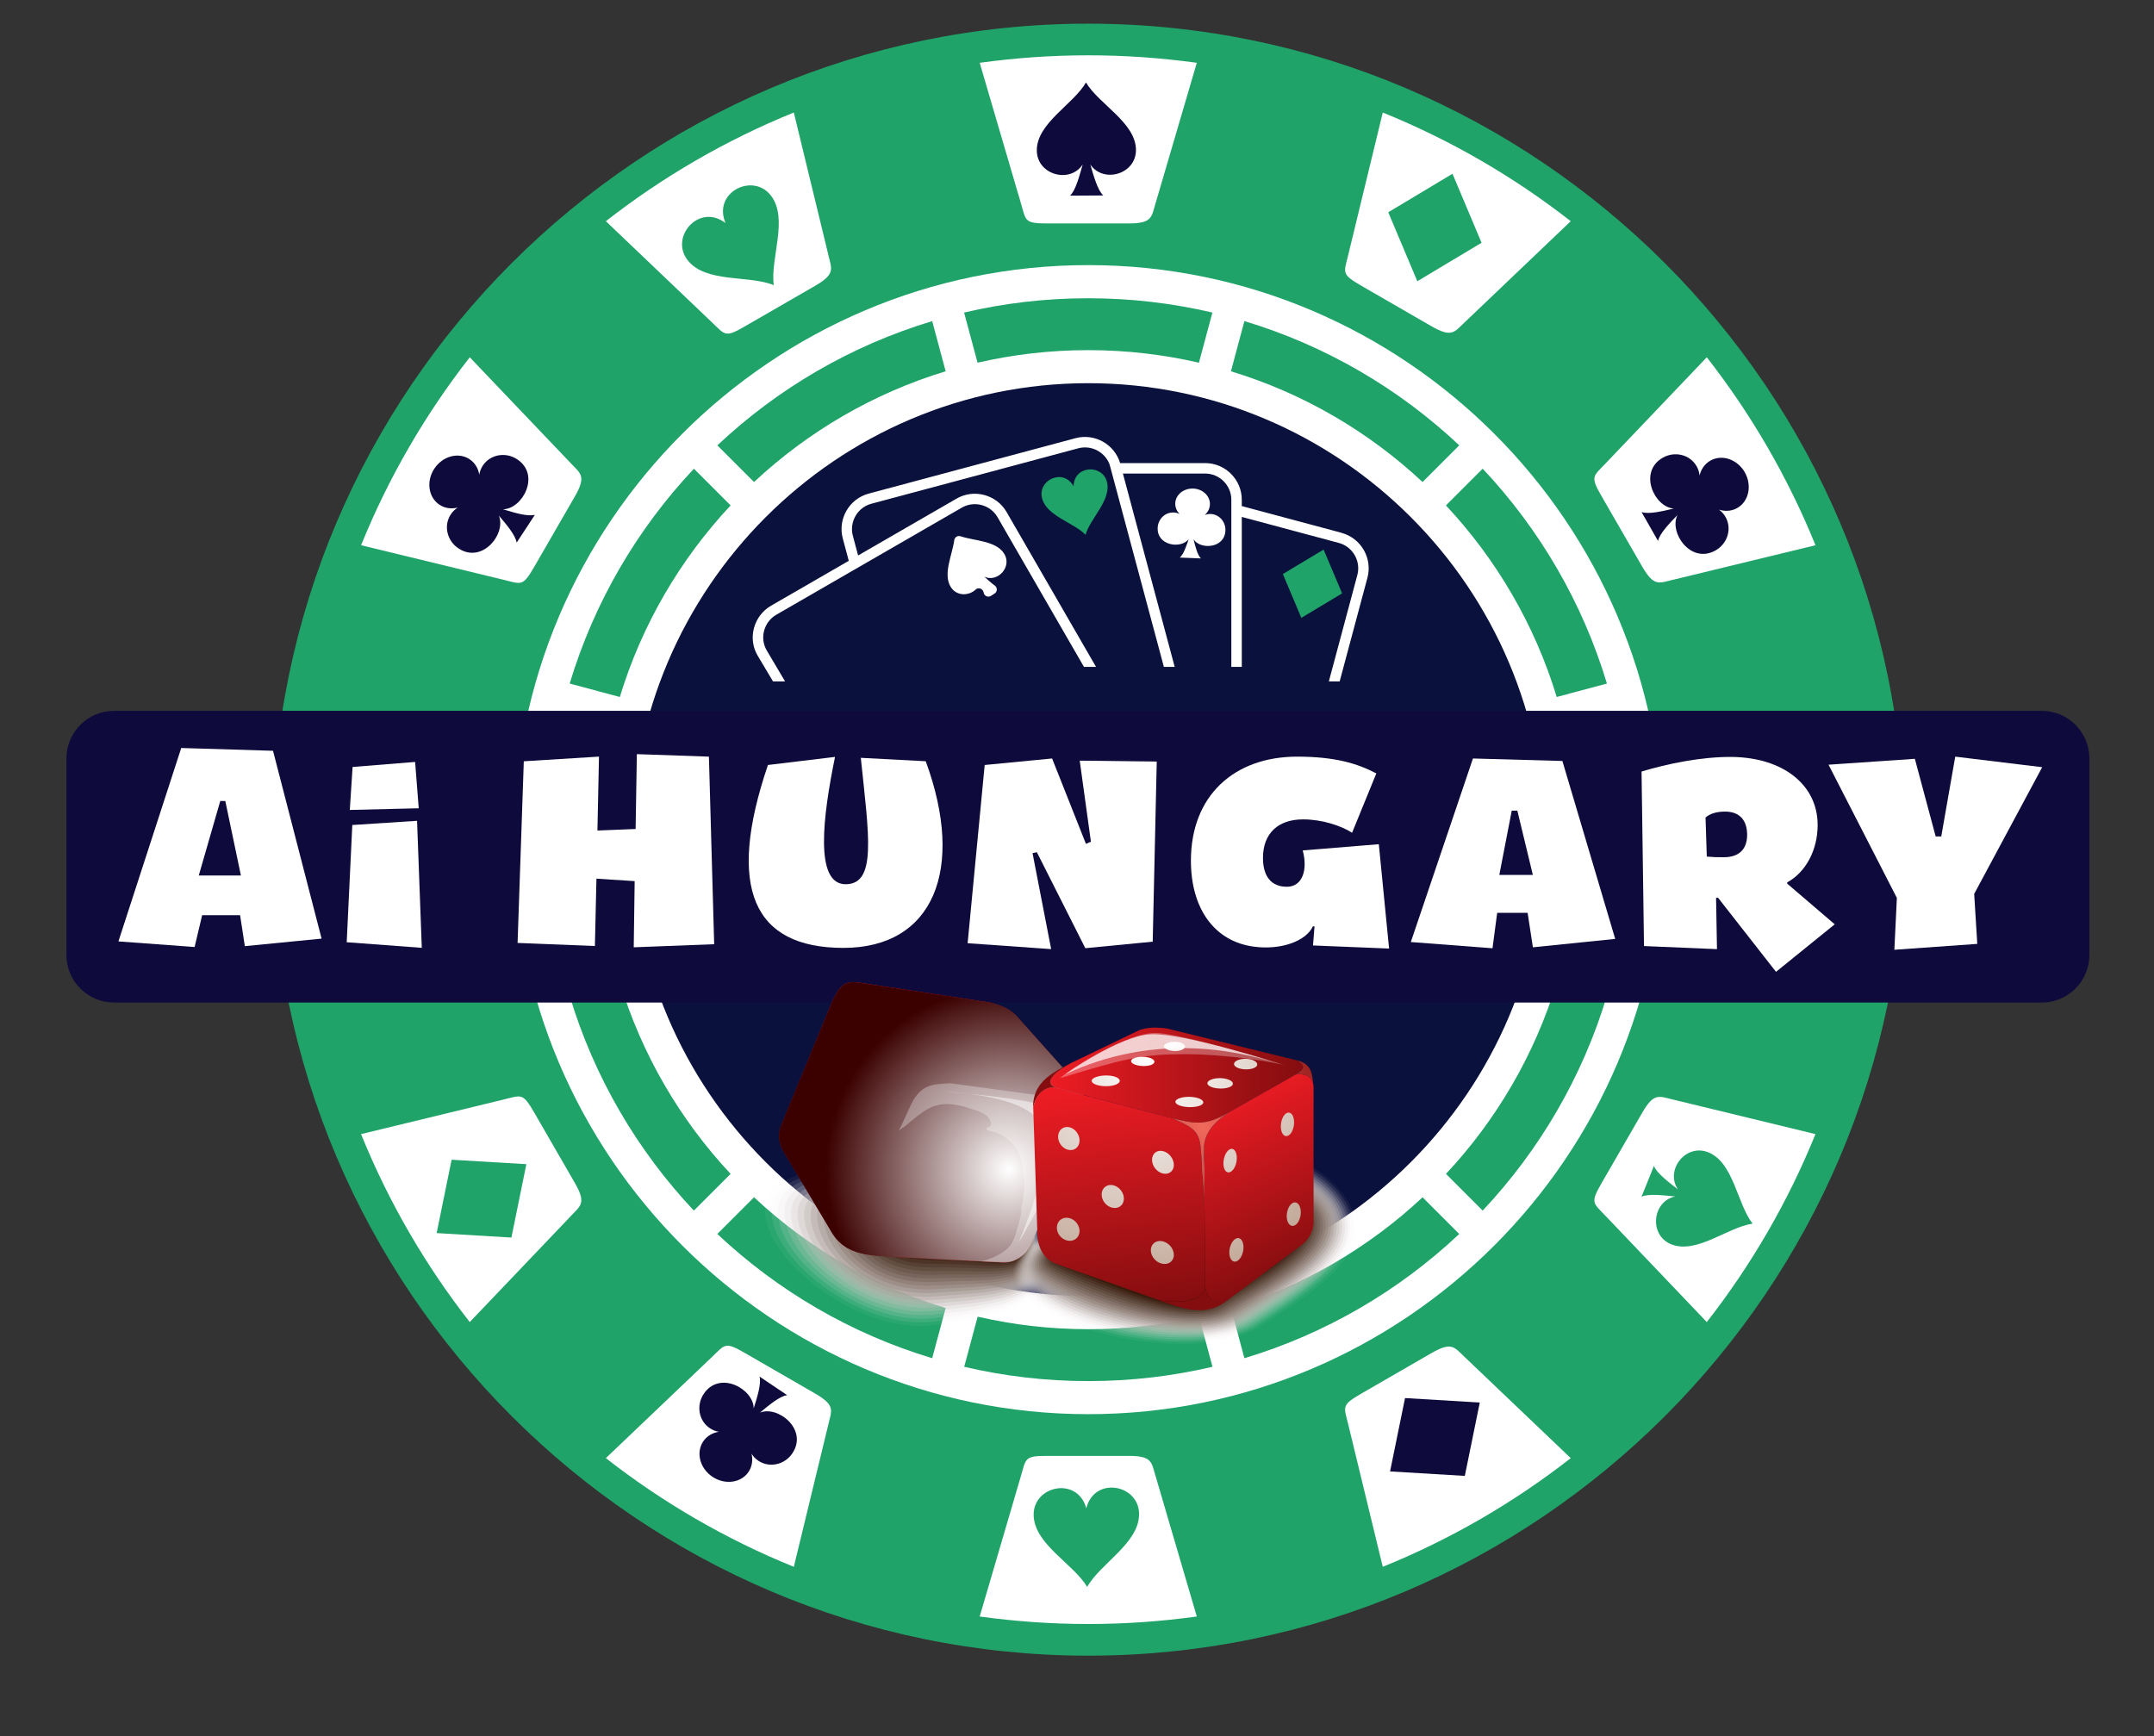 <svg width="655" height="528" viewBox="0 0 655 528" fill="none" xmlns="http://www.w3.org/2000/svg">
<rect x="0" y="0" width="655" height="528" fill="#333333" stroke="none"/>
<path fill-rule="evenodd" clip-rule="evenodd" d="M330.93 503.5C467.61 503.5 579.08 392.03 579.08 255.35C579.08 118.67 467.61 7.2 330.93 7.2C194.25 7.2 82.78 118.67 82.78 255.35C82.78 392.03 194.25 503.5 330.93 503.5Z" fill="#1FA369"/>
<path fill-rule="evenodd" clip-rule="evenodd" d="M351.42 448.96L358.1 471.72L363.93 491.59C353.14 493.08 342.12 493.87 330.92 493.87C319.72 493.87 308.7 493.08 297.91 491.59L303.74 471.72L310.42 448.96C312.06 443.39 311.45 442.74 318.73 442.74H343.1C350.37 442.74 350.12 444.57 351.41 448.96H351.42Z" fill="white"/>
<path fill-rule="evenodd" clip-rule="evenodd" d="M351.42 61.73L358.1 38.97L363.93 19.1C353.14 17.61 342.12 16.82 330.92 16.82C319.72 16.82 308.7 17.61 297.91 19.1L303.74 38.97L310.42 61.73C312.06 67.3 311.45 67.95 318.73 67.95H343.1C350.37 67.95 350.12 66.12 351.41 61.73H351.42Z" fill="white"/>
<path fill-rule="evenodd" clip-rule="evenodd" d="M445.49 412.78L462.66 429.15L477.64 443.43C460.34 456.94 441.13 468.11 420.48 476.48L415.59 456.32L410 433.27C408.63 427.62 407.79 427.37 414.08 423.73L435.18 411.55C441.48 407.91 442.17 409.62 445.48 412.78H445.49Z" fill="white"/>
<path fill-rule="evenodd" clip-rule="evenodd" d="M251.87 77.43L246.28 54.38L241.39 34.22C220.74 42.59 201.53 53.76 184.23 67.27L199.21 81.55L216.38 97.92C220.59 101.93 220.39 102.79 226.68 99.15L247.78 86.97C254.08 83.34 252.94 81.88 251.86 77.43H251.87Z" fill="white"/>
<path fill-rule="evenodd" clip-rule="evenodd" d="M251.87 433.27L246.28 456.32L241.39 476.48C220.74 468.11 201.53 456.94 184.23 443.43L199.21 429.15L216.38 412.78C220.58 408.77 220.38 407.91 226.68 411.55L247.78 423.73C254.08 427.36 252.94 428.82 251.86 433.27H251.87Z" fill="white"/>
<path fill-rule="evenodd" clip-rule="evenodd" d="M445.49 97.92L462.66 81.55L477.64 67.27C460.34 53.76 441.13 42.59 420.48 34.22L415.59 54.38L410 77.43C408.63 83.08 407.79 83.33 414.08 86.97L435.18 99.15C441.48 102.79 442.17 101.08 445.48 97.92H445.49Z" fill="white"/>
<path fill-rule="evenodd" clip-rule="evenodd" d="M173.5 369.9L157.13 387.07L142.84 402.05C129.33 384.75 118.16 365.54 109.79 344.89L129.95 340L153 334.41C158.65 333.04 158.9 332.2 162.54 338.49L174.72 359.59C178.36 365.89 176.65 366.58 173.49 369.89L173.5 369.9Z" fill="white"/>
<path fill-rule="evenodd" clip-rule="evenodd" d="M508.85 176.29L531.9 170.7L552.06 165.81C543.69 145.16 532.52 125.95 519.01 108.65L504.73 123.63L488.36 140.8C484.35 145 483.49 144.81 487.13 151.1L499.31 172.2C502.95 178.5 504.4 177.36 508.85 176.28V176.29Z" fill="white"/>
<path fill-rule="evenodd" clip-rule="evenodd" d="M508.85 334.41L531.9 340L552.06 344.89C543.69 365.54 532.52 384.75 519.01 402.05L504.73 387.07L488.36 369.9C484.35 365.69 483.49 365.89 487.13 359.6L499.31 338.5C502.95 332.2 504.4 333.34 508.85 334.42V334.41Z" fill="white"/>
<path fill-rule="evenodd" clip-rule="evenodd" d="M173.5 140.8L157.13 123.63L142.85 108.65C129.34 125.95 118.17 145.16 109.8 165.81L129.96 170.7L153.01 176.29C158.66 177.66 158.91 178.5 162.55 172.21L174.73 151.11C178.37 144.81 176.66 144.12 173.5 140.81V140.8Z" fill="white"/>
<path fill-rule="evenodd" clip-rule="evenodd" d="M330.93 430.06C427.16 430.06 505.65 351.57 505.65 255.34C505.65 159.11 427.16 80.62 330.93 80.62C234.7 80.62 156.21 159.11 156.21 255.34C156.21 351.57 234.7 430.06 330.93 430.06Z" fill="white"/>
<path fill-rule="evenodd" clip-rule="evenodd" d="M330.93 90.7C343.92 90.7 356.55 92.21 368.67 95.05L364.58 110.3C353.76 107.8 342.5 106.48 330.92 106.48C319.34 106.48 308.08 107.8 297.26 110.3L293.17 95.05C305.29 92.2 317.93 90.7 330.91 90.7H330.93ZM378.4 97.65C403.13 105.08 425.41 118.18 443.74 135.43L432.58 146.59C416.19 131.27 396.33 119.6 374.31 112.91L378.4 97.66V97.65ZM450.85 142.54L439.69 153.7C455.02 170.09 466.68 189.94 473.38 211.96L488.64 207.87C481.2 183.14 468.11 160.86 450.86 142.53L450.85 142.54ZM491.24 217.6C494.08 229.72 495.59 242.36 495.59 255.34C495.59 268.32 494.09 280.96 491.24 293.08L475.98 288.99C478.48 278.18 479.8 266.91 479.8 255.33C479.8 243.75 478.48 232.49 475.98 221.68L491.24 217.59V217.6ZM488.64 302.81C481.2 327.54 468.11 349.82 450.86 368.15L439.7 356.99C455.03 340.6 466.69 320.75 473.39 298.73L488.65 302.82L488.64 302.81ZM443.74 375.27L432.58 364.11C416.19 379.43 396.33 391.1 374.31 397.79L378.4 413.04C403.13 405.61 425.41 392.51 443.74 375.26V375.27ZM368.68 415.65C356.56 418.49 343.93 420 330.94 420C317.95 420 305.32 418.49 293.2 415.65L297.29 400.4C308.1 402.9 319.37 404.22 330.95 404.22C342.53 404.22 353.79 402.9 364.61 400.4L368.7 415.65H368.68ZM283.47 413.04C258.74 405.61 236.46 392.51 218.13 375.26L229.29 364.1C245.68 379.42 265.54 391.09 287.56 397.78L283.47 413.03V413.04ZM211.01 368.15L222.17 356.99C206.84 340.6 195.18 320.75 188.48 298.73L173.22 302.82C180.66 327.55 193.75 349.83 211 368.16L211.01 368.15ZM170.63 293.09C167.79 280.97 166.28 268.33 166.28 255.35C166.28 242.37 167.78 229.73 170.63 217.61L185.89 221.7C183.39 232.51 182.07 243.78 182.07 255.35C182.07 266.92 183.39 278.19 185.89 289.01L170.63 293.1V293.09ZM173.23 207.88C180.67 183.15 193.76 160.87 211.01 142.54L222.17 153.7C206.84 170.09 195.18 189.94 188.48 211.96L173.22 207.87L173.23 207.88ZM218.13 135.43L229.29 146.59C245.68 131.27 265.54 119.6 287.56 112.91L283.47 97.66C258.74 105.09 236.46 118.19 218.13 135.44V135.43Z" fill="#1FA369"/>
<path fill-rule="evenodd" clip-rule="evenodd" d="M330.93 394.15C407.38 394.15 469.74 331.8 469.74 255.34C469.74 178.88 407.39 116.53 330.93 116.53C254.47 116.53 192.12 178.88 192.12 255.34C192.12 331.8 254.47 394.15 330.93 394.15Z" fill="#0A113C"/>
<path d="M620.88 216.17H34.68C26.683 216.17 20.2 222.653 20.2 230.65V290.4C20.2 298.397 26.683 304.88 34.68 304.88H620.88C628.877 304.88 635.36 298.397 635.36 290.4V230.65C635.36 222.653 628.877 216.17 620.88 216.17Z" fill="#0E0B3C"/>
<path d="M55.1 227.47L83.02 228.32L97.79 285.44L74.45 287.73L73.01 278.31H61.47L59.18 287.99L36.01 286.29L55.11 227.47H55.1ZM73.26 266.25L68.51 243.59H66.98L60.44 266.25H73.26Z" fill="white"/>
<path d="M107.13 250.89L126.82 249.62L128.26 288.24L105.43 286.54L107.13 250.89ZM107.22 233.24L126.23 231.71L127.33 245.8L106.37 246.31L107.22 233.24Z" fill="white"/>
<path d="M159.29 231.51L182.14 230.09L181.67 252.57L193.28 252.1L193.66 229.34L215.57 230.1L217.17 287.14L192.71 288.08L192.99 267.96L181.37 267.2L180.9 287.69L157.39 286.75L159.28 231.51H159.29Z" fill="white"/>
<path d="M233.52 232.64L253.92 230.18C250.24 248.12 247.59 268.9 257.13 268.9C266.67 268.9 264.21 254.07 261.76 230.46L281.5 231.5C293.59 264.36 283.86 288.26 256.47 288.26C229.08 288.26 220.77 270.13 233.52 232.64Z" fill="white"/>
<path d="M299.44 232.64L319.93 230.66L330.22 256.63L331.73 255.97L328.33 231.32L351.75 231.6L350.52 286.37L330.03 288.35L315.3 259.17L313.98 259.45L319.64 288.63L294.24 286.84L299.43 232.63L299.44 232.64Z" fill="white"/>
<path d="M394.44 230.1C405.96 230.1 412.76 232.18 418.52 235.2L411.15 253.24C407.75 251.07 401.99 249.18 396.23 249.18C388.58 249.18 384.05 253.52 384.05 260.89C384.05 266.56 386.6 269.67 391.32 269.67C396.04 269.67 397.74 264.57 396.14 258.62L419.28 256.73L422.4 288.46L399.26 287.52L399.73 281.76L399.26 281.67C397.09 286.3 389.44 288.94 381.41 287.9C369.42 286.39 362.14 276.47 362.14 261.74C362.14 242 375.27 230.1 394.44 230.1Z" fill="white"/>
<path d="M447.9 230.66L475.1 231.42L491.16 285.53L466.13 288.08L464.53 277.6H455.27L453.85 288.37L429.01 286.48L447.9 230.67V230.66ZM466.12 266.07L461.4 246.52H459.7L455.92 266.07H466.12Z" fill="white"/>
<path d="M543.46 268.72L557.91 281.09L540.06 295.54L522.4 272.97L521.83 273.06L522.11 288.64L499.92 287.7L499.17 234.63C507.01 232.27 517.4 230.1 526.65 230.19C542.23 230.38 552.72 238.69 552.72 250.87C552.72 258.52 549.13 265.22 543.46 268.34V268.72ZM524.2 260.69C528.64 260.69 531.28 258.42 531.28 253.89C531.28 249.36 528.92 246.81 524.58 246.81C521.65 246.81 519.86 247.57 518.63 248.6L519.01 260.5C521.18 260.69 522.03 260.69 524.2 260.69Z" fill="white"/>
<path d="M582.28 230.76L588.61 254.37H590.31L594.56 230.1L621 233.31L600.32 271.84L601.26 287.04L576.05 288.83L576.81 273.06L556.03 232.55L582.28 230.76Z" fill="white"/>
<path fill-rule="evenodd" clip-rule="evenodd" d="M331.53 50C335.5 55.88 345.47 53 345.43 45.59C345.38 37.26 334.1 31.68 330.23 25.07C326.44 31.72 315.23 37.44 315.28 45.77C315.33 53.18 325.34 55.94 329.23 50.01C328.28 53.35 327.09 57.95 325.38 59.5L330.44 59.47L335.5 59.44C333.77 57.91 332.52 53.33 331.54 50" fill="#0E0B3C"/>
<path fill-rule="evenodd" clip-rule="evenodd" d="M509.39 363.86C502.44 365.29 501.32 375.62 508.19 378.39C515.91 381.51 525.36 373.19 532.94 372.12C528.22 366.09 527.19 353.54 519.47 350.43C512.6 347.66 506.24 355.87 510.25 361.72C507.52 359.58 503.72 356.73 502.94 354.56L501.05 359.25L499.16 363.94C501.23 362.92 505.95 363.51 509.4 363.86" fill="#1FA369"/>
<path fill-rule="evenodd" clip-rule="evenodd" d="M330.33 458.67C332.83 448.84 346.28 451.42 346.38 460.34C346.48 469.26 334.58 475.45 330.59 482.6C326.44 475.54 314.42 469.61 314.32 460.69C314.22 451.77 327.62 448.91 330.33 458.68" fill="#1FA369"/>
<path fill-rule="evenodd" clip-rule="evenodd" d="M220.62 67.82C216.66 58.48 228.93 52.39 234.4 59.44C239.88 66.48 234.15 78.6 235.3 86.71C227.72 83.6 214.57 86.16 209.09 79.11C203.61 72.07 212.55 61.68 220.62 67.82Z" fill="#1FA369"/>
<path fill-rule="evenodd" clip-rule="evenodd" d="M441.68 52.84L450.52 73.82L430.99 85.53L422.15 64.55L441.68 52.84Z" fill="#1FA369"/>
<path fill-rule="evenodd" clip-rule="evenodd" d="M160.06 354.04L155.51 376.35L132.78 374.99L137.33 352.68L160.06 354.04Z" fill="#1FA369"/>
<path fill-rule="evenodd" clip-rule="evenodd" d="M449.98 426.52L445.43 448.83L422.7 447.47L427.25 425.16L449.98 426.52Z" fill="#0E0B3C"/>
<path fill-rule="evenodd" clip-rule="evenodd" d="M530.56 143.63C532.83 147.61 531.81 152.47 528.29 154.48C526.57 155.46 524.58 155.58 522.73 154.99C523.51 155.56 524.19 156.31 524.7 157.2C526.71 160.73 525.37 165.28 521.7 167.37C514.11 171.69 507.44 161.9 510.09 156.64C507.67 159.13 504.66 162.25 504.18 164.51L501.68 160.12L499.18 155.73C501.37 156.46 505.59 155.46 508.96 154.65C503.08 154.25 498.06 143.51 505.64 139.19C509.31 137.1 513.91 138.26 515.92 141.79C516.43 142.68 516.72 143.64 516.82 144.61C517.26 142.71 518.38 141.06 520.09 140.08C523.62 138.07 528.31 139.67 530.58 143.65" fill="#0E0B3C"/>
<path fill-rule="evenodd" clip-rule="evenodd" d="M216.63 449.09C212.82 446.54 211.57 441.73 213.83 438.36C214.93 436.72 216.66 435.72 218.58 435.42C217.62 435.25 216.69 434.89 215.84 434.32C212.47 432.06 211.65 427.39 214 423.88C218.86 416.63 229.2 422.42 229.18 428.31C230.23 425 231.54 420.87 230.97 418.63L235.17 421.45L239.37 424.27C237.08 424.59 233.75 427.37 231.09 429.6C236.53 427.34 245.81 434.71 240.95 441.96C238.6 445.47 233.96 446.48 230.59 444.22C229.74 443.65 229.05 442.92 228.53 442.1C228.98 443.99 228.72 445.97 227.62 447.61C225.36 450.98 220.44 451.64 216.63 449.09Z" fill="#0E0B3C"/>
<path fill-rule="evenodd" clip-rule="evenodd" d="M132.06 142.54C134.58 138.71 139.36 137.41 142.76 139.63C144.41 140.71 145.43 142.43 145.74 144.35C145.9 143.39 146.25 142.45 146.81 141.6C149.04 138.21 153.7 137.34 157.23 139.65C164.53 144.44 158.84 154.84 152.95 154.87C156.27 155.89 160.42 157.16 162.65 156.56L159.88 160.79L157.1 165.02C156.76 162.74 153.95 159.43 151.69 156.8C154 162.22 146.73 171.57 139.43 166.78C135.9 164.46 134.84 159.83 137.07 156.44C137.63 155.58 138.35 154.89 139.17 154.36C137.28 154.83 135.3 154.59 133.65 153.5C130.26 151.27 129.55 146.36 132.06 142.53" fill="#0E0B3C"/>
<g style="mix-blend-mode:multiply">
<g style="mix-blend-mode:multiply" opacity="0.05">
<path d="M283.33 403.07C262.9 405.58 234.35 385.38 232.68 369.37C231.01 353.39 259.73 355.18 280.06 352.82C300.29 350.42 316.59 365.81 318.34 381.82C320.09 397.83 303.69 400.53 283.34 403.07H283.33Z" fill="#F5F4F3"/>
</g>
<g style="mix-blend-mode:multiply" opacity="0.1">
<path d="M283.4 401.97C263.24 404.34 236.2 385 234.65 369.51C233.1 354.07 260.72 355.86 280.67 353.76C300.62 351.66 316.17 366.2 317.89 381.72C319.6 397.24 303.42 399.58 283.4 401.98V401.97Z" fill="#EBE8E7"/>
</g>
<g style="mix-blend-mode:multiply" opacity="0.14">
<path d="M283.47 400.87C263.58 403.09 238.06 384.62 236.63 369.65C235.2 354.74 261.71 356.51 281.29 354.7C300.58 352.91 315.77 366.59 317.44 381.61C319.12 396.64 303.14 398.63 283.46 400.87H283.47Z" fill="#E1DDDB"/>
</g>
<g style="mix-blend-mode:multiply" opacity="0.19">
<path d="M283.54 399.77C263.92 401.85 239.91 384.24 238.61 369.78C237.3 355.4 262.71 357.16 281.92 355.63C301.13 354.1 315.37 366.97 317.01 381.5C318.65 396.03 302.88 397.67 283.55 399.77H283.54Z" fill="#D7D1CE"/>
</g>
<g style="mix-blend-mode:multiply" opacity="0.24">
<path d="M283.61 398.67C264.26 400.6 241.77 383.86 240.58 369.92C239.39 356.08 263.69 357.81 282.53 356.57C301.37 355.33 314.96 367.36 316.56 381.39C318.16 395.43 302.61 396.71 283.61 398.67Z" fill="#CDC6C2"/>
</g>
<g style="mix-blend-mode:multiply" opacity="0.29">
<path d="M283.68 397.56C264.6 399.34 243.62 383.47 242.56 370.05C241.49 356.74 264.69 358.45 283.15 357.5C301.04 356.58 314.55 367.74 316.11 381.28C317.68 394.83 302.33 395.75 283.67 397.57L283.68 397.56Z" fill="#C3BBB6"/>
</g>
<g style="mix-blend-mode:multiply" opacity="0.33">
<path d="M283.75 396.46C264.94 398.1 245.48 383.09 244.53 370.19C243.57 357.41 265.67 359.09 283.77 358.44C301.87 357.79 314.15 368.13 315.67 381.18C317.2 394.23 302.07 394.81 283.75 396.47V396.46Z" fill="#B9AFAA"/>
</g>
<g style="mix-blend-mode:multiply" opacity="0.38">
<path d="M283.82 395.36C265.28 396.89 247.33 382.71 246.51 370.32C245.67 358.07 266.67 359.73 284.39 359.37C302.11 359.01 313.74 368.51 315.23 381.06C316.72 393.62 301.8 393.88 283.82 395.36Z" fill="#AFA49E"/>
</g>
<g style="mix-blend-mode:multiply" opacity="0.43">
<path d="M283.89 394.26C265.62 395.64 249.19 382.33 248.49 370.46C247.77 358.75 267.66 360.64 285.02 360.3C302.38 359.96 313.34 368.89 314.79 380.95C316.25 393.01 301.54 392.92 283.89 394.26Z" fill="#A59992"/>
</g>
<g style="mix-blend-mode:multiply" opacity="0.48">
<path d="M283.96 393.16C265.96 394.4 251.04 381.95 250.46 370.6C249.86 359.42 268.64 361.01 285.63 361.24C301.64 361.46 312.93 369.28 314.34 380.84C315.76 392.41 301.26 391.96 283.96 393.15V393.16Z" fill="#9B8D86"/>
</g>
<g style="mix-blend-mode:multiply" opacity="0.52">
<path d="M284.03 392.06C266.3 393.15 252.9 381.57 252.44 370.74C251.96 360.09 269.64 361.65 286.25 362.18C301.79 362.67 312.52 369.67 313.9 380.74C315.28 391.82 300.99 391.01 284.03 392.06Z" fill="#918279"/>
</g>
<g style="mix-blend-mode:multiply" opacity="0.57">
<path d="M284.1 390.96C266.64 391.91 254.75 381.19 254.41 370.87C254.05 360.75 270.62 362.28 286.87 363.11C301.94 363.88 312.12 370.05 313.46 380.63C314.8 391.21 300.72 390.06 284.1 390.96Z" fill="#87766D"/>
</g>
<g style="mix-blend-mode:multiply" opacity="0.62">
<path d="M284.17 389.86C266.98 390.66 256.61 380.82 256.39 371.01C256.14 361.43 271.61 362.92 287.49 364.05C302.09 365.09 311.71 370.44 313.01 380.52C314.32 390.61 300.45 389.1 284.17 389.86Z" fill="#7D6B61"/>
</g>
<g style="mix-blend-mode:multiply" opacity="0.67">
<path d="M284.24 388.75C267.32 389.4 258.46 380.43 258.37 371.14C258.24 362.09 272.6 363.54 288.11 364.98C302.24 366.3 311.31 370.82 312.57 380.41C313.84 390.01 300.18 388.14 284.24 388.75Z" fill="#736055"/>
</g>
<g style="mix-blend-mode:multiply" opacity="0.71">
<path d="M284.31 387.65C267.66 388.15 260.32 380.05 260.34 371.28C260.34 362.76 273.59 364.17 288.73 365.92C302.39 367.5 310.9 371.2 312.13 380.3C313.36 389.4 299.91 387.18 284.31 387.65Z" fill="#695449"/>
</g>
<g style="mix-blend-mode:multiply" opacity="0.76">
<path d="M284.38 386.55C268 386.87 262.17 379.67 262.32 371.41C262.43 363.42 274.58 364.78 289.35 366.85C302.54 368.7 310.5 371.58 311.68 380.19C312.88 388.8 299.64 386.19 284.38 386.55Z" fill="#5F493D"/>
</g>
<g style="mix-blend-mode:multiply" opacity="0.81">
<path d="M284.45 385.45C268.34 385.63 264.03 379.29 264.29 371.55C264.52 364.1 275.57 365.4 289.96 367.79C302.68 369.9 310.08 371.97 311.23 380.08C312.39 388.19 299.36 385.23 284.44 385.44L284.45 385.45Z" fill="#553E31"/>
</g>
<g style="mix-blend-mode:multiply" opacity="0.86">
<path d="M284.52 384.35C268.68 384.38 265.88 378.91 266.27 371.69C266.62 364.77 276.56 366.02 290.59 368.73C302.84 371.1 309.69 372.36 310.8 379.98C311.92 387.6 299.1 384.28 284.52 384.35Z" fill="#4B3224"/>
</g>
<g style="mix-blend-mode:multiply" opacity="0.9">
<path d="M284.59 383.25C269.02 383.13 267.74 378.53 268.25 371.83C268.72 365.44 277.56 366.63 291.21 369.67C302.99 372.29 309.28 372.75 310.36 379.88C311.44 387.01 298.84 383.34 284.6 383.26L284.59 383.25Z" fill="#412718"/>
</g>
<g style="mix-blend-mode:multiply" opacity="0.95">
<path d="M284.66 382.15C269.36 381.89 269.6 378.15 270.22 371.96C270.8 366.1 278.55 367.23 291.83 370.6C303.15 373.47 308.87 373.13 309.91 379.76C310.96 386.39 298.56 382.37 284.66 382.15Z" fill="#371B0C"/>
</g>
<g style="mix-blend-mode:multiply">
<path d="M284.73 381.05C269.7 380.64 271.45 377.77 272.2 372.1C272.9 366.78 279.55 367.83 292.45 371.54C303.31 374.66 308.47 373.52 309.47 379.66C310.48 385.8 298.29 381.42 284.73 381.05Z" fill="#2D1000"/>
</g>
</g>
<path d="M323.95 325.53C331.84 335.3 325.27 334.32 325.27 334.32C325.27 334.32 325.52 334.36 325.9 334.48L289.03 329.44C282.96 328.52 279.54 328.03 275.17 322.74L259.57 302.86C256.8 299.33 259.26 299.11 260.87 298.76L301.14 304.87C301.14 304.87 303.66 305.48 305.74 306.52C307.99 307.67 308.92 308.75 308.92 308.75L323.93 325.52L323.95 325.53Z" fill="url(#paint0_linear_55_2)"/>
<path d="M329.65 342.13C329.67 341.97 329.68 341.8 329.69 341.64V341.62C329.7 341.46 329.71 341.31 329.72 341.16V341.13C329.72 340.98 329.72 340.84 329.72 340.7V340.67C329.72 340.53 329.72 340.4 329.71 340.26V340.23C329.71 340.1 329.69 339.98 329.68 339.85V339.82C329.67 339.69 329.65 339.57 329.64 339.45C329.64 339.45 329.64 339.437 329.64 339.41C329.62 339.29 329.61 339.18 329.59 339.07C329.59 339.05 329.59 339.04 329.59 339.03C329.57 338.92 329.55 338.81 329.52 338.7C329.52 338.69 329.52 338.67 329.52 338.66C329.5 338.56 329.47 338.45 329.44 338.36C329.44 338.36 329.44 338.34 329.43 338.33C329.4 338.23 329.37 338.13 329.34 338.04C329.34 338.03 329.34 338.01 329.32 338C329.29 337.91 329.26 337.82 329.22 337.73C329.22 337.72 329.22 337.7 329.21 337.69C329.17 337.61 329.14 337.53 329.1 337.44C329.1 337.42 329.09 337.42 329.08 337.41C329.04 337.32 329.01 337.25 328.96 337.16C328.96 337.16 328.95 337.14 328.95 337.13C328.91 337.06 328.87 336.98 328.83 336.91C328.83 336.89 328.81 336.89 328.81 336.88C328.77 336.81 328.73 336.74 328.68 336.67C328.67 336.65 328.67 336.64 328.66 336.63C328.62 336.57 328.57 336.5 328.53 336.45C328.53 336.43 328.51 336.43 328.51 336.41C328.47 336.35 328.42 336.29 328.37 336.23C328.36 336.22 328.35 336.22 328.34 336.2C328.3 336.14 328.25 336.08 328.2 336.03C328.19 336.03 328.18 336.01 328.17 335.99C328.12 335.95 328.07 335.89 328.03 335.84C328.02 335.83 328.02 335.83 328 335.81C327.95 335.77 327.91 335.71 327.86 335.67C327.85 335.65 327.84 335.65 327.83 335.64C327.78 335.59 327.73 335.55 327.69 335.51C327.69 335.49 327.67 335.49 327.66 335.48C327.62 335.44 327.57 335.39 327.52 335.36C327.51 335.35 327.49 335.34 327.48 335.33C327.44 335.29 327.39 335.26 327.34 335.23C327.33 335.22 327.31 335.2 327.3 335.2C327.26 335.16 327.22 335.13 327.17 335.1C327.16 335.09 327.14 335.08 327.13 335.07C327.09 335.05 327.05 335.01 327 334.99C326.98 334.97 326.97 334.97 326.96 334.96C326.92 334.93 326.88 334.91 326.83 334.89C326.81 334.88 326.8 334.88 326.78 334.86C326.74 334.84 326.7 334.82 326.66 334.8C326.64 334.79 326.62 334.78 326.6 334.77C326.56 334.75 326.53 334.73 326.5 334.71C326.47 334.69 326.46 334.69 326.44 334.68C326.41 334.66 326.37 334.65 326.35 334.64C326.32 334.64 326.3 334.62 326.28 334.61C326.25 334.6 326.23 334.58 326.2 334.58C326.17 334.57 326.14 334.55 326.1 334.54C326.09 334.54 326.07 334.52 326.06 334.52C326.02 334.5 325.97 334.49 325.93 334.46C325.55 334.33 325.3 334.3 325.3 334.3C325.3 334.3 331.87 335.28 323.98 325.51C327 328.89 329.32 331.86 330.21 335.05C330.84 337.28 330.76 339.62 329.73 342.26C329.69 342.36 329.67 342.45 329.63 342.56C329.65 342.41 329.67 342.26 329.69 342.12L329.65 342.13Z" fill="url(#paint1_radial_55_2)"/>
<path d="M253.61 303.48C253.44 303.81 253.27 304.15 253.09 304.46C253.25 304.08 253.42 303.76 253.61 303.48Z" fill="url(#paint2_radial_55_2)"/>
<path d="M259.59 302.86C259.59 302.86 255.71 300.39 253.62 303.48C254.46 301.87 255.28 300.21 256.82 299.33C257.81 298.75 259.1 298.49 260.89 298.75C259.28 299.1 256.82 299.33 259.59 302.86Z" fill="url(#paint3_radial_55_2)"/>
<path d="M253.61 303.48C255.7 300.39 259.58 302.86 259.58 302.86L275.18 322.74C274.81 322.29 274.42 321.81 274.03 321.28C277.3 326.32 278.19 329.86 277.07 333.6C277.06 333.64 277.03 333.73 276.99 333.83L260.19 373.75C260.2 373.65 260.22 373.54 260.24 373.44C260.24 373.44 256.46 379.4 252.38 373.84L238.67 350.89C238.67 350.89 238.34 350.45 237.98 349.72C237.21 348.2 236.25 345.39 237.52 342.29L253.1 304.48C253.28 304.16 253.45 303.83 253.62 303.5L253.61 303.48Z" fill="url(#paint4_linear_55_2)"/>
<path d="M252.37 373.83L253.22 375.26C252.92 374.82 252.64 374.34 252.37 373.83Z" fill="url(#paint5_radial_55_2)"/>
<path d="M260.23 373.43C260.21 373.53 260.19 373.64 260.18 373.74C259.85 376.16 262.79 380.06 271.78 382.22C271.28 382.19 270.79 382.17 270.31 382.15C265.2 381.85 261.04 381.43 257.73 379.55C256 378.57 254.51 377.21 253.22 375.26L252.37 373.83C256.46 379.39 260.23 373.43 260.23 373.43Z" fill="url(#paint6_radial_55_2)"/>
<path d="M260.18 373.74L276.98 333.82C276.32 335.56 272.21 345.17 269.76 350.99C272.38 345.27 277.14 335.73 278.08 334.02C280.6 329.39 283.68 329.81 289.05 329.44L325.92 334.48C325.92 334.48 326.01 334.52 326.05 334.54C326.07 334.54 326.08 334.56 326.09 334.56C326.12 334.57 326.16 334.59 326.19 334.6C326.22 334.6 326.24 334.62 326.27 334.63C326.3 334.63 326.31 334.65 326.34 334.66C326.37 334.68 326.4 334.69 326.43 334.7C326.45 334.71 326.47 334.71 326.49 334.73C326.52 334.74 326.56 334.77 326.59 334.79C326.61 334.79 326.63 334.81 326.65 334.82C326.69 334.84 326.73 334.86 326.77 334.88C326.79 334.9 326.8 334.9 326.82 334.91C326.86 334.93 326.9 334.95 326.95 334.98C326.97 334.98 326.98 334.99 326.99 335.01C327.03 335.03 327.07 335.07 327.12 335.09C327.14 335.09 327.15 335.11 327.16 335.12C327.21 335.15 327.25 335.18 327.29 335.22C327.31 335.22 327.32 335.24 327.33 335.25C327.37 335.28 327.42 335.31 327.47 335.35C327.48 335.35 327.5 335.37 327.51 335.38C327.56 335.41 327.61 335.45 327.65 335.5C327.66 335.5 327.68 335.51 327.68 335.53C327.73 335.57 327.78 335.6 327.82 335.66C327.83 335.66 327.84 335.67 327.85 335.69C327.9 335.73 327.94 335.79 327.99 335.83C328.01 335.85 328.01 335.85 328.02 335.86C328.07 335.9 328.11 335.96 328.16 336.01C328.16 336.02 328.18 336.04 328.19 336.05C328.24 336.1 328.29 336.16 328.33 336.22C328.33 336.24 328.35 336.24 328.36 336.25C328.4 336.31 328.45 336.37 328.5 336.43C328.5 336.45 328.52 336.45 328.52 336.47C328.56 336.53 328.61 336.6 328.65 336.65C328.65 336.67 328.66 336.68 328.67 336.69C328.71 336.76 328.76 336.82 328.8 336.9C328.8 336.92 328.82 336.92 328.82 336.93C328.86 337 328.9 337.08 328.94 337.15C328.94 337.17 328.95 337.18 328.95 337.18C328.99 337.27 329.03 337.34 329.07 337.43C329.07 337.44 329.08 337.44 329.09 337.46C329.13 337.55 329.16 337.63 329.2 337.71C329.2 337.72 329.2 337.74 329.21 337.75C329.24 337.84 329.28 337.93 329.31 338.02C329.31 338.03 329.32 338.05 329.33 338.06C329.36 338.15 329.39 338.25 329.42 338.35C329.42 338.35 329.43 338.37 329.43 338.38C329.46 338.48 329.49 338.58 329.51 338.68C329.51 338.69 329.51 338.71 329.51 338.72C329.54 338.82 329.56 338.93 329.58 339.05C329.58 339.05 329.58 339.07 329.58 339.09C329.6 339.2 329.62 339.31 329.63 339.43C329.63 339.43 329.63 339.443 329.63 339.47C329.65 339.59 329.66 339.71 329.67 339.84C329.67 339.84 329.67 339.86 329.67 339.87C329.68 340 329.69 340.13 329.7 340.25V340.28C329.7 340.42 329.71 340.55 329.71 340.69V340.72C329.71 340.86 329.71 341 329.71 341.15V341.18C329.71 341.33 329.7 341.48 329.68 341.64V341.66C329.67 341.82 329.65 341.98 329.64 342.15C329.63 342.3 329.61 342.45 329.58 342.59C329.62 342.49 329.65 342.4 329.68 342.29C329.68 342.31 329.68 342.32 329.69 342.33L313.44 378.35L313.42 378.38C313.24 378.78 310.64 384.23 304.93 383.94C304.43 383.91 304.07 383.88 303.81 383.83C304.07 383.88 304.42 383.91 304.93 383.94L270.3 382.17H270.28C270.76 382.19 271.24 382.21 271.75 382.24C262.76 380.08 259.82 376.18 260.15 373.76L260.18 373.74Z" fill="url(#paint7_linear_55_2)"/>
<path d="M289.04 329.43C283.67 329.8 280.6 329.39 278.07 334.01C277.13 335.72 272.37 345.26 269.75 350.98C272.2 345.16 276.31 335.56 276.97 333.81C277.01 333.71 277.04 333.63 277.05 333.58C278.18 329.84 277.29 326.3 274.01 321.26C274.4 321.79 274.79 322.27 275.16 322.72C279.53 328 282.95 328.49 289.02 329.42L289.04 329.43Z" fill="url(#paint8_radial_55_2)"/>
<path d="M293.46 357.85C292.83 359.62 293.87 361.31 295.78 361.6C297.69 361.9 299.73 360.69 300.33 358.91C300.94 357.12 299.92 355.44 298.03 355.16C296.15 354.87 294.1 356.08 293.46 357.85Z" fill="url(#paint9_radial_55_2)"/>
<path d="M283.36 342.45C282.66 344.19 283.63 345.83 285.5 346.11C287.38 346.39 289.45 345.19 290.12 343.45C290.8 341.69 289.85 340.06 287.99 339.78C286.13 339.51 284.06 340.7 283.36 342.44V342.45Z" fill="url(#paint10_radial_55_2)"/>
<path d="M302.14 372.2C301.57 374.01 302.68 375.73 304.62 376.04C306.56 376.36 308.57 375.14 309.12 373.31C309.67 371.49 308.57 369.79 306.66 369.47C304.74 369.17 302.73 370.39 302.15 372.19L302.14 372.2Z" fill="url(#paint11_radial_55_2)"/>
<path d="M257.49 319.78C256.6 321.41 255.27 321.86 254.51 320.8C253.76 319.74 253.89 317.56 254.8 315.92C255.7 314.29 257.04 313.84 257.77 314.89C258.51 315.95 258.39 318.13 257.49 319.77V319.78Z" fill="url(#paint12_radial_55_2)"/>
<path d="M257.44 361.05C256.59 362.71 255.23 363.16 254.4 362.05C253.57 360.95 253.59 358.73 254.46 357.07C255.32 355.43 256.68 354.97 257.5 356.08C258.32 357.17 258.29 359.4 257.44 361.05Z" fill="url(#paint13_radial_55_2)"/>
<path d="M297.4 316.47C297.13 317.63 295.42 318.24 293.58 317.82C291.74 317.39 290.45 316.11 290.72 314.94C290.99 313.77 292.7 313.17 294.54 313.59C296.38 314.02 297.66 315.3 297.4 316.47Z" fill="url(#paint14_radial_55_2)"/>
<path style="mix-blend-mode:overlay" d="M329.7 342.28C330.74 339.63 330.81 337.3 330.18 335.07C329.29 331.89 326.97 328.91 323.95 325.54L308.94 308.77C308.94 308.77 308.01 307.69 305.76 306.54C303.68 305.49 301.16 304.89 301.16 304.89L260.89 298.78C259.1 298.51 257.82 298.76 256.82 299.35C255.28 300.24 254.46 301.89 253.62 303.5C253.43 303.78 253.25 304.11 253.1 304.48L237.52 342.29C236.25 345.39 237.21 348.2 237.98 349.72C238.35 350.45 238.67 350.89 238.67 350.89L252.38 373.84C252.65 374.36 252.94 374.83 253.23 375.27C254.52 377.21 256.01 378.58 257.74 379.56C261.05 381.44 265.21 381.87 270.32 382.16H270.31H270.33L304.96 383.93C310.67 384.23 313.27 378.77 313.45 378.37L313.47 378.34L329.6 342.57L329.72 342.32C329.72 342.32 329.72 342.29 329.71 342.28H329.7Z" fill="url(#paint15_radial_55_2)"/>
<path opacity="0.5" d="M309.74 377.88C309.74 377.88 330.21 343.71 324.43 338.85C318.73 334.05 287.22 332.04 287.22 332.04C287.22 332.04 315.34 332.79 317.06 343.72C318.77 354.66 313.67 368.36 309.74 377.89V377.88Z" fill="white"/>
<path opacity="0.3" d="M273.15 344.12C275.1 340.57 276.75 336.01 278.07 334.01C281.1 329.43 284.68 329.72 289.04 329.43L325.91 334.47C325.91 334.47 326 334.51 326.04 334.53C326.06 334.53 326.07 334.55 326.08 334.55C326.11 334.56 326.15 334.58 326.18 334.59C326.21 334.59 326.23 334.61 326.26 334.62C326.29 334.62 326.3 334.64 326.33 334.65C326.36 334.67 326.39 334.68 326.42 334.69C326.44 334.7 326.46 334.7 326.48 334.72C326.51 334.73 326.55 334.76 326.58 334.78C326.6 334.78 326.62 334.8 326.64 334.81C326.68 334.83 326.72 334.85 326.76 334.87C326.78 334.89 326.79 334.89 326.81 334.9C326.85 334.92 326.89 334.94 326.94 334.97C326.96 334.97 326.97 334.98 326.98 335C327.02 335.02 327.06 335.06 327.11 335.08C327.13 335.08 327.14 335.1 327.15 335.11C327.2 335.14 327.24 335.17 327.28 335.21C327.3 335.21 327.31 335.23 327.32 335.24C327.36 335.27 327.41 335.3 327.46 335.34C327.47 335.34 327.49 335.36 327.5 335.37C327.55 335.4 327.6 335.44 327.64 335.49C327.65 335.49 327.67 335.5 327.67 335.52C327.72 335.56 327.77 335.59 327.81 335.65C327.82 335.65 327.83 335.66 327.84 335.68C327.89 335.72 327.93 335.78 327.98 335.82C328 335.84 328 335.84 328.01 335.85C328.06 335.89 328.1 335.95 328.15 336C328.15 336.01 328.17 336.03 328.18 336.04C328.23 336.09 328.28 336.15 328.32 336.21C328.32 336.23 328.34 336.23 328.35 336.24C328.39 336.3 328.44 336.36 328.49 336.42C328.49 336.44 328.51 336.44 328.51 336.46C328.55 336.52 328.6 336.59 328.64 336.64C328.64 336.66 328.65 336.67 328.66 336.68C328.7 336.75 328.75 336.81 328.79 336.89C328.79 336.91 328.81 336.91 328.81 336.92C328.85 336.99 328.89 337.07 328.93 337.14C328.93 337.16 328.94 337.17 328.94 337.17C328.98 337.26 329.02 337.33 329.06 337.42C329.06 337.43 329.07 337.43 329.08 337.45C329.12 337.54 329.15 337.62 329.19 337.7C329.19 337.71 329.19 337.73 329.2 337.74C329.23 337.83 329.27 337.92 329.3 338.01C329.3 338.02 329.31 338.04 329.32 338.05C329.35 338.14 329.38 338.24 329.41 338.34C329.41 338.34 329.42 338.36 329.42 338.37C329.45 338.47 329.48 338.57 329.5 338.67C329.5 338.68 329.5 338.7 329.5 338.71C329.53 338.81 329.55 338.92 329.57 339.04C329.57 339.04 329.57 339.06 329.57 339.08C329.59 339.19 329.61 339.3 329.62 339.42C329.62 339.42 329.62 339.433 329.62 339.46C329.64 339.58 329.65 339.7 329.66 339.83C329.66 339.83 329.66 339.85 329.66 339.86C329.67 339.99 329.68 340.12 329.69 340.24V340.27C329.69 340.41 329.7 340.54 329.7 340.68V340.71C329.7 340.85 329.7 340.99 329.7 341.14V341.17C329.7 341.32 329.69 341.47 329.67 341.63V341.65C329.66 341.81 329.64 341.97 329.63 342.14C329.62 342.29 329.6 342.44 329.57 342.58C329.61 342.48 329.64 342.39 329.67 342.28C329.67 342.3 329.67 342.31 329.68 342.32C327.14 347.94 324.6 353.57 322.07 359.18C320.24 363.24 318.41 367.29 316.58 371.36C314.98 374.91 313.66 380.24 310.23 382.27C307.44 383.92 308.47 383.92 298.44 383.59C303.7 382.22 306.68 379.87 307.65 378.13C308.54 376.52 309.05 374.69 309.53 372.91C309.81 371.85 310.16 370.79 310.39 369.71C310.59 368.78 310.5 367.82 310.66 366.87C310.73 366.46 310.82 366.05 310.91 365.66C311.1 364.86 311.12 364.02 311.26 363.21C311.58 361.35 311.58 359.44 311.26 357.59C310.99 356.02 311.03 354.44 310.56 352.94C310.07 351.36 309.45 349.56 308.33 348.28C306.76 346.51 304.67 344.87 302.33 344.25C301.79 344.1 299.58 343.82 300.03 343.05C300.19 342.78 300.89 342.8 301.13 342.44C301.42 342.04 301.35 341.64 301.23 341.18C300.61 338.87 297.88 338.03 295.84 337.35C294.68 336.97 293.51 336.6 292.33 336.32C288.64 335.45 285.34 335.42 281.96 337.35C280.28 338.33 278.75 339.55 277.25 340.79C276.51 341.4 275.77 342.03 275.02 342.64C274.55 343.02 273.37 343.6 273.09 344.12H273.15Z" fill="white"/>
<g style="mix-blend-mode:multiply">
<g style="mix-blend-mode:multiply" opacity="0.05">
<path d="M383.62 403.1C364.42 415.35 318.59 405.64 309.5 391.32C300.38 377 337.91 367.63 357.6 355.71C377.26 343.79 401.05 350.84 409.82 365.18C418.68 379.76 403.2 390.64 383.62 403.1Z" fill="#F5F4F3"/>
</g>
<g style="mix-blend-mode:multiply" opacity="0.1">
<path d="M382.8 402.75C364.18 414.61 319.18 404.69 310.15 390.93C301.05 377.17 338.27 367.19 357.89 355.99C377.43 344.79 400.76 351.6 409.11 365.43C417.46 379.26 402.19 390.45 382.8 402.75Z" fill="#EBE8E7"/>
</g>
<g style="mix-blend-mode:multiply" opacity="0.14">
<path d="M381.97 402.4C363.93 413.87 319.79 403.71 310.78 390.55C301.77 377.39 338.61 366.76 358.15 356.28C377.57 345.79 400.42 352.38 408.38 365.69C416.34 379 401.16 390.28 381.97 402.4Z" fill="#E1DDDB"/>
</g>
<g style="mix-blend-mode:multiply" opacity="0.19">
<path d="M381.15 402.05C363.69 413.13 320.38 402.75 311.43 390.17C302.48 377.59 338.98 366.33 358.43 356.57C377.73 346.8 400.1 353.17 407.67 365.95C415.72 379.56 400.15 390.1 381.16 402.06L381.15 402.05Z" fill="#D7D1CE"/>
</g>
<g style="mix-blend-mode:multiply" opacity="0.24">
<path d="M380.33 401.71C363.42 412.36 320.97 401.8 312.08 389.79C303.19 377.78 339.36 365.94 358.71 356.86C378.06 347.78 399.78 353.95 406.95 366.21C414.73 379.5 399.11 389.89 380.33 401.71Z" fill="#CDC6C2"/>
</g>
<g style="mix-blend-mode:multiply" opacity="0.29">
<path d="M379.5 401.36C363.17 411.61 321.56 400.84 312.71 389.41C303.86 377.98 339.71 365.51 358.97 357.15C378.23 348.79 399.43 354.74 406.22 366.47C413.72 379.44 398.07 389.71 379.5 401.37V401.36Z" fill="#C3BBB6"/>
</g>
<g style="mix-blend-mode:multiply" opacity="0.33">
<path d="M378.68 401.01C362.92 410.87 322.15 399.88 313.36 389.02C304.57 378.16 340.07 365.08 359.25 357.43C378.22 349.86 399.11 355.52 405.51 366.72C412.74 379.37 397.06 389.52 378.69 401.01H378.68Z" fill="#B9AFAA"/>
</g>
<g style="mix-blend-mode:multiply" opacity="0.38">
<path d="M377.86 400.66C362.68 410.12 322.74 398.92 314.01 388.64C305.28 378.36 340.44 364.65 359.53 357.72C378.62 350.79 398.78 356.31 404.79 366.97C411.74 379.31 396.04 389.33 377.86 400.66Z" fill="#AFA49E"/>
</g>
<g style="mix-blend-mode:multiply" opacity="0.43">
<path d="M377.03 400.31C362.43 409.38 323.32 397.96 314.64 388.26C305.96 378.56 340.78 364.23 359.79 358.01C378.8 351.79 398.43 357.1 404.06 367.23C410.73 379.25 395.01 389.15 377.03 400.31Z" fill="#A59992"/>
</g>
<g style="mix-blend-mode:multiply" opacity="0.48">
<path d="M376.21 399.97C362.19 408.64 323.91 397.01 315.29 387.88C306.67 378.75 341.14 363.8 360.07 358.3C379 352.8 398.1 357.89 403.34 367.49C409.73 379.2 393.99 388.97 376.21 399.97Z" fill="#9B8D86"/>
</g>
<g style="mix-blend-mode:multiply" opacity="0.52">
<path d="M375.39 399.62C361.94 407.9 324.5 396.05 315.94 387.5C307.38 378.95 341.5 363.37 360.35 358.59C378.84 353.9 397.77 358.69 402.63 367.75C408.74 379.14 392.97 388.79 375.39 399.62Z" fill="#918279"/>
</g>
<g style="mix-blend-mode:multiply" opacity="0.57">
<path d="M374.56 399.27C361.69 407.16 325.08 395.1 316.57 387.12C308.06 379.14 341.84 362.94 360.61 358.88C378.98 354.9 397.41 359.48 401.9 368.01C407.73 379.09 391.94 388.62 374.56 399.28V399.27Z" fill="#87766D"/>
</g>
<g style="mix-blend-mode:multiply" opacity="0.62">
<path d="M373.74 398.92C361.45 406.42 325.66 394.14 317.22 386.73C308.78 379.32 342.2 362.5 360.89 359.16C379.58 355.82 397.07 360.27 401.18 368.26C406.72 379.03 390.92 388.43 373.74 398.92Z" fill="#7D6B61"/>
</g>
<g style="mix-blend-mode:multiply" opacity="0.67">
<path d="M372.92 398.57C361.21 405.68 326.25 393.18 317.87 386.35C309.49 379.52 342.56 362.06 361.17 359.45C379.78 356.84 396.73 361.07 400.47 368.52C405.72 378.99 389.92 388.26 372.92 398.58V398.57Z" fill="#736055"/>
</g>
<g style="mix-blend-mode:multiply" opacity="0.71">
<path d="M372.09 398.23C360.96 404.95 326.82 392.24 318.5 385.97C310.18 379.7 342.9 361.63 361.43 359.74C379.96 357.85 396.36 361.87 399.73 368.78C404.69 378.94 388.88 388.09 372.08 398.23H372.09Z" fill="#695449"/>
</g>
<g style="mix-blend-mode:multiply" opacity="0.76">
<path d="M371.27 397.88C360.72 404.21 327.4 391.29 319.15 385.59C310.47 379.59 343.27 361.19 361.71 360.03C380.15 358.87 396.01 362.67 399.02 369.04C403.68 378.9 387.87 387.92 371.27 397.89V397.88Z" fill="#5F493D"/>
</g>
<g style="mix-blend-mode:multiply" opacity="0.81">
<path d="M370.45 397.53C360.49 403.48 327.98 390.34 319.8 385.21C311.13 379.78 343.63 360.75 361.99 360.32C379.76 359.9 395.66 363.48 398.31 369.29C402.66 378.85 386.87 387.74 370.45 397.53Z" fill="#553E31"/>
</g>
<g style="mix-blend-mode:multiply" opacity="0.86">
<path d="M369.62 397.18C360.24 402.74 328.55 389.39 320.44 384.82C311.79 379.96 343.98 360.3 362.26 360.6C379.91 360.89 395.29 364.27 397.58 369.54C401.61 378.8 385.84 387.56 369.62 397.18Z" fill="#4B3224"/>
</g>
<g style="mix-blend-mode:multiply" opacity="0.9">
<path d="M368.8 396.83C360 402.01 329.13 388.45 321.08 384.44C312.45 380.15 344.33 359.83 362.53 360.89C380.06 361.86 394.91 365.08 396.86 369.8C400.56 378.78 384.83 387.4 368.8 396.83Z" fill="#412718"/>
</g>
<g style="mix-blend-mode:multiply" opacity="0.95">
<path d="M367.98 396.49C359.77 401.29 329.71 387.52 321.73 384.07C313.12 380.35 344.7 359.41 362.81 361.19C380.22 362.87 394.54 365.9 396.15 370.07C399.5 378.76 383.84 387.27 367.98 396.5V396.49Z" fill="#371B0C"/>
</g>
<g style="mix-blend-mode:multiply">
<path d="M367.15 396.14C359.52 400.55 330.28 386.58 322.37 383.68C313.78 380.54 345.05 358.97 363.08 361.47C380.38 363.87 394.15 366.71 395.42 370.32C398.39 378.74 382.81 387.08 367.15 396.14Z" fill="#2D1000"/>
</g>
</g>
<path d="M325.88 323.17C314.86 329.2 321.31 330.8 321.31 330.8C321.31 330.8 321.06 330.74 320.66 330.71L356.67 340.1C362.64 341.56 365.98 342.41 372.04 339.2L394.03 326.76C397.94 324.54 395.74 323.4 394.39 322.47L354.83 312.77C354.83 312.77 352.27 312.37 349.95 312.55C347.43 312.76 346.17 313.41 346.17 313.41L325.9 323.18L325.88 323.17Z" fill="url(#paint16_linear_55_2)"/>
<path d="M314.28 336.35C314.32 336.19 314.37 336.04 314.42 335.89C314.42 335.89 314.42 335.87 314.42 335.86C314.47 335.71 314.52 335.57 314.57 335.43C314.57 335.43 314.57 335.42 314.57 335.41C314.62 335.27 314.67 335.14 314.73 335.01C314.73 335.01 314.73 334.99 314.74 334.98C314.79 334.85 314.85 334.73 314.9 334.6C314.9 334.6 314.91 334.58 314.92 334.57C314.98 334.45 315.03 334.34 315.09 334.23C315.09 334.22 315.09 334.2 315.11 334.2C315.17 334.08 315.22 333.98 315.28 333.88C315.28 333.86 315.29 333.86 315.3 333.85C315.36 333.75 315.42 333.64 315.48 333.55C315.48 333.53 315.49 333.52 315.49 333.52C315.56 333.42 315.62 333.33 315.69 333.24C315.69 333.22 315.7 333.22 315.71 333.21C315.77 333.12 315.84 333.03 315.9 332.96C315.9 332.94 315.91 332.93 315.92 332.93C315.99 332.84 316.05 332.77 316.12 332.69C316.12 332.68 316.14 332.68 316.14 332.66C316.21 332.59 316.27 332.51 316.34 332.45C316.34 332.43 316.36 332.42 316.36 332.42C316.43 332.35 316.49 332.29 316.56 332.22C316.57 332.22 316.57 332.22 316.59 332.2C316.66 332.14 316.72 332.08 316.79 332.02C316.8 332.01 316.81 332.01 316.82 331.99C316.89 331.94 316.95 331.88 317.02 331.83C317.02 331.83 317.04 331.82 317.05 331.81C317.12 331.76 317.18 331.71 317.25 331.67C317.26 331.66 317.27 331.66 317.28 331.65C317.35 331.6 317.41 331.57 317.48 331.52C317.48 331.51 317.5 331.51 317.51 331.49C317.57 331.45 317.64 331.42 317.7 331.37C317.71 331.37 317.73 331.37 317.73 331.35C317.8 331.32 317.86 331.28 317.93 331.25C317.94 331.25 317.95 331.25 317.96 331.23C318.03 331.2 318.09 331.17 318.15 331.14C318.16 331.14 318.17 331.14 318.19 331.12C318.25 331.09 318.32 331.06 318.37 331.05C318.39 331.05 318.4 331.03 318.41 331.03C318.47 331.01 318.54 330.99 318.59 330.96C318.6 330.96 318.61 330.96 318.63 330.96C318.69 330.94 318.75 330.92 318.81 330.91C318.83 330.91 318.84 330.9 318.85 330.9C318.91 330.88 318.96 330.86 319.02 330.86C319.03 330.86 319.05 330.85 319.07 330.85C319.12 330.83 319.18 330.83 319.23 330.81H319.28C319.28 330.81 319.38 330.8 319.43 330.78C319.44 330.78 319.46 330.78 319.48 330.78C319.53 330.78 319.58 330.77 319.62 330.76C319.64 330.76 319.65 330.76 319.67 330.76C319.72 330.76 319.76 330.76 319.81 330.76C319.83 330.75 319.85 330.75 319.87 330.75H319.99C319.99 330.75 320.03 330.75 320.05 330.75C320.09 330.75 320.12 330.75 320.16 330.75H320.61C321.01 330.78 321.26 330.84 321.26 330.84C321.26 330.84 314.81 329.24 325.83 323.22C321.75 325.19 318.47 327.06 316.43 329.67C315 331.49 314.19 333.68 314.13 336.53C314.13 336.63 314.12 336.72 314.12 336.83C314.15 336.68 314.2 336.55 314.24 336.4L314.28 336.35Z" fill="url(#paint17_radial_55_2)"/>
<path d="M399.31 329.6C399.35 329.97 399.38 330.34 399.42 330.71C399.42 330.3 399.38 329.93 399.31 329.6Z" fill="url(#paint18_radial_55_2)"/>
<path d="M394.02 326.74C394.02 326.74 398.55 325.93 399.3 329.59C399.14 327.77 399.01 325.93 397.93 324.52C397.24 323.61 396.14 322.88 394.38 322.45C395.74 323.38 397.93 324.52 394.02 326.74Z" fill="url(#paint19_radial_55_2)"/>
<path d="M399.31 329.6C398.56 325.94 394.03 326.75 394.03 326.75L372.04 339.19C372.56 338.91 373.1 338.61 373.66 338.27C368.71 341.68 366.54 344.62 366.15 348.5C366.15 348.54 366.15 348.63 366.15 348.75L366.48 392.05C366.51 391.95 366.53 391.84 366.55 391.74C366.55 391.74 367.77 398.69 373.67 395.11L395.1 379.1C395.1 379.1 395.56 378.83 396.19 378.29C397.48 377.17 399.44 374.94 399.44 371.59V330.7C399.4 330.33 399.37 329.96 399.33 329.59L399.31 329.6Z" fill="url(#paint20_linear_55_2)"/>
<path d="M373.65 395.11L372.32 396.1C372.76 395.8 373.21 395.48 373.65 395.11Z" fill="url(#paint21_radial_55_2)"/>
<path d="M366.53 391.74C366.51 391.84 366.49 391.95 366.46 392.05C365.84 394.41 361.63 396.9 352.5 395.46C352.97 395.63 353.43 395.79 353.88 395.95C358.71 397.63 362.72 398.82 366.5 398.34C368.47 398.1 370.38 397.4 372.3 396.09L373.63 395.1C367.73 398.68 366.51 391.73 366.51 391.73L366.53 391.74Z" fill="url(#paint22_radial_55_2)"/>
<path d="M366.47 392.05L366.14 348.75C366.09 350.6 366.23 361.05 366.28 367.37C366.04 361.08 365.27 350.45 365.06 348.5C364.48 343.27 361.49 342.47 356.66 340.09L320.65 330.7H320.2C320.2 330.7 320.13 330.7 320.09 330.7C320.07 330.7 320.05 330.7 320.03 330.7H319.91C319.91 330.7 319.87 330.7 319.85 330.71C319.8 330.71 319.76 330.71 319.71 330.71C319.69 330.71 319.68 330.71 319.66 330.71C319.61 330.71 319.56 330.73 319.52 330.73C319.5 330.73 319.48 330.73 319.47 330.73C319.42 330.75 319.37 330.75 319.32 330.76H319.27C319.22 330.78 319.16 330.79 319.11 330.8C319.09 330.8 319.08 330.8 319.06 330.81C319 330.81 318.94 330.84 318.89 330.85C318.87 330.85 318.86 330.86 318.85 330.86C318.79 330.88 318.73 330.89 318.67 330.91C318.65 330.91 318.64 330.91 318.63 330.91C318.57 330.94 318.51 330.95 318.45 330.98C318.43 330.98 318.42 331 318.41 331C318.35 331.01 318.29 331.04 318.23 331.07C318.22 331.07 318.2 331.07 318.19 331.09C318.12 331.12 318.06 331.15 318 331.18C317.99 331.2 317.98 331.2 317.97 331.2C317.9 331.24 317.84 331.27 317.77 331.3C317.77 331.32 317.75 331.32 317.74 331.32C317.67 331.36 317.61 331.39 317.55 331.44C317.54 331.46 317.52 331.46 317.52 331.47C317.45 331.51 317.39 331.54 317.32 331.6C317.31 331.6 317.3 331.6 317.29 331.62C317.22 331.66 317.16 331.71 317.09 331.76C317.08 331.76 317.07 331.78 317.06 331.78C316.99 331.83 316.92 331.89 316.86 331.94C316.86 331.96 316.84 331.96 316.83 331.97C316.76 332.03 316.7 332.09 316.63 332.15C316.62 332.16 316.62 332.16 316.6 332.17C316.53 332.24 316.47 332.3 316.4 332.37C316.4 332.37 316.38 332.38 316.38 332.4C316.31 332.46 316.25 332.53 316.18 332.61C316.18 332.63 316.17 332.63 316.16 332.64C316.1 332.71 316.03 332.79 315.96 332.88C315.96 332.88 315.95 332.89 315.94 332.91C315.88 332.98 315.81 333.07 315.75 333.16C315.75 333.17 315.73 333.17 315.73 333.19C315.66 333.28 315.6 333.37 315.54 333.47C315.54 333.47 315.53 333.48 315.52 333.5C315.45 333.59 315.4 333.69 315.34 333.8C315.34 333.81 315.33 333.81 315.32 333.83C315.26 333.93 315.2 334.04 315.15 334.15C315.14 334.15 315.14 334.17 315.13 334.18C315.07 334.29 315.01 334.4 314.96 334.52C314.96 334.53 314.95 334.54 314.94 334.55C314.88 334.68 314.83 334.8 314.78 334.93C314.78 334.93 314.77 334.95 314.77 334.96C314.71 335.09 314.66 335.22 314.61 335.36V335.38C314.55 335.52 314.51 335.66 314.45 335.81C314.45 335.82 314.45 335.83 314.45 335.84C314.4 335.99 314.35 336.14 314.31 336.3C314.27 336.45 314.23 336.58 314.19 336.73C314.19 336.63 314.19 336.53 314.2 336.43C314.19 336.43 314.19 336.45 314.18 336.45L315.48 375.95V375.98C315.49 376.41 315.82 382.44 321.21 384.34C321.68 384.52 322.03 384.61 322.29 384.67C322.03 384.62 321.69 384.52 321.21 384.35L353.9 395.9H353.92H353.91C353.46 395.74 352.99 395.58 352.53 395.41C361.66 396.84 365.86 394.36 366.49 392L366.47 392.05Z" fill="url(#paint23_linear_55_2)"/>
<path d="M356.66 340.09C361.49 342.47 364.48 343.27 365.06 348.5C365.27 350.45 366.04 361.08 366.28 367.37C366.23 361.04 366.09 350.6 366.14 348.75C366.14 348.63 366.14 348.54 366.14 348.5C366.52 344.61 368.7 341.68 373.65 338.27C373.08 338.61 372.55 338.91 372.03 339.19C365.97 342.4 362.63 341.55 356.66 340.09Z" fill="url(#paint24_radial_55_2)"/>
<path d="M359.29 319.31C357.97 319.8 355.89 319.69 354.7 319.07C353.54 318.45 353.75 317.59 355.14 317.12C356.5 316.63 358.46 316.71 359.57 317.3C360.7 317.91 360.6 318.81 359.29 319.31Z" fill="url(#paint25_radial_55_2)"/>
<path d="M349.89 323.91C348.43 324.38 346.12 324.24 344.79 323.61C343.49 322.98 343.71 322.12 345.23 321.66C346.74 321.2 348.92 321.31 350.16 321.91C351.43 322.52 351.33 323.42 349.88 323.91H349.89Z" fill="url(#paint26_radial_55_2)"/>
<path d="M338.84 330C336.96 330.55 334.23 330.38 332.78 329.64C331.36 328.9 331.83 327.9 333.77 327.38C335.69 326.85 338.31 326.98 339.66 327.69C341.05 328.41 340.7 329.45 338.84 330Z" fill="url(#paint27_radial_55_2)"/>
<path d="M381.88 324.47C380.91 325.22 378.7 325.43 376.96 324.94C375.26 324.47 374.75 323.48 375.77 322.74C376.77 322 378.88 321.77 380.52 322.24C382.19 322.71 382.81 323.72 381.88 324.47Z" fill="url(#paint28_radial_55_2)"/>
<path d="M374.37 330.35C373.26 331.07 370.8 331.25 368.93 330.75C367.09 330.25 366.61 329.27 367.79 328.56C368.95 327.84 371.28 327.65 373.05 328.14C374.85 328.63 375.46 329.63 374.37 330.36V330.35Z" fill="url(#paint29_radial_55_2)"/>
<path d="M365.24 336.06C363.97 336.75 361.28 336.9 359.28 336.37C357.31 335.85 356.84 334.87 358.18 334.19C359.5 333.5 362.07 333.34 363.97 333.85C365.91 334.36 366.5 335.36 365.25 336.06H365.24Z" fill="url(#paint30_radial_55_2)"/>
<path d="M328.27 347.07C328.14 348.95 326.57 350.11 324.76 349.65C322.95 349.19 321.61 347.29 321.76 345.41C321.91 343.52 323.47 342.37 325.26 342.82C327.04 343.28 328.4 345.18 328.27 347.07Z" fill="url(#paint31_radial_55_2)"/>
<path d="M341.75 364.68C341.66 366.56 340.06 367.72 338.18 367.27C336.3 366.82 334.88 364.93 335 363.04C335.11 361.16 336.71 360 338.56 360.45C340.42 360.91 341.85 362.8 341.76 364.68H341.75Z" fill="url(#paint32_radial_55_2)"/>
<path d="M356.95 354.29C356.94 356.17 355.42 357.32 353.57 356.86C351.73 356.4 350.27 354.51 350.32 352.64C350.36 350.76 351.86 349.61 353.68 350.07C355.51 350.53 356.97 352.41 356.95 354.29Z" fill="url(#paint33_radial_55_2)"/>
<path d="M328.26 374.64C328.1 376.53 326.42 377.7 324.51 377.26C322.6 376.81 321.2 374.91 321.39 373.02C321.57 371.13 323.24 369.96 325.13 370.42C327.01 370.86 328.42 372.76 328.26 374.65V374.64Z" fill="url(#paint34_radial_55_2)"/>
<path d="M356.95 381.7C356.9 383.58 355.28 384.74 353.33 384.29C351.39 383.85 349.88 381.96 349.95 380.08C350.02 378.2 351.64 377.04 353.56 377.49C355.48 377.94 357 379.82 356.95 381.7Z" fill="url(#paint35_radial_55_2)"/>
<path d="M389.52 343.19C389.72 345.04 390.78 345.98 391.88 345.27C392.98 344.57 393.69 342.5 393.48 340.65C393.27 338.8 392.21 337.87 391.12 338.57C390.03 339.27 389.31 341.33 389.52 343.19Z" fill="url(#paint36_radial_55_2)"/>
<path d="M372.04 354.22C372.18 356.08 373.2 357.01 374.32 356.31C375.44 355.61 376.23 353.54 376.08 351.69C375.93 349.84 374.92 348.9 373.81 349.6C372.7 350.3 371.9 352.37 372.04 354.22Z" fill="url(#paint37_radial_55_2)"/>
<path d="M391.32 370.5C391.55 372.35 392.68 373.28 393.84 372.58C395 371.88 395.75 369.81 395.51 367.96C395.27 366.11 394.15 365.19 393 365.88C391.85 366.57 391.1 368.64 391.31 370.5H391.32Z" fill="url(#paint38_radial_55_2)"/>
<path d="M373.84 381.37C374 383.22 375.09 384.15 376.27 383.45C377.46 382.74 378.28 380.67 378.11 378.82C377.94 376.97 376.85 376.03 375.68 376.74C374.51 377.44 373.68 379.51 373.83 381.37H373.84Z" fill="url(#paint39_radial_55_2)"/>
<path opacity="0.7" d="M389.48 323.6C389.48 323.6 360.35 314.12 349.96 314.53C340.59 314.89 323.95 326.68 323.95 326.68C349.96 314.53 373.99 318.72 389.48 323.61V323.6Z" fill="white"/>
<path opacity="0.3" d="M391.5 324.19C391.5 324.19 360.6 314.52 351.73 314.12C343.16 313.73 325.3 325.02 322.37 327.87C342.11 321.86 347.49 320.58 360.35 320.58C373.21 320.58 388.3 323.09 391.5 324.19Z" fill="white"/>
<path fill-rule="evenodd" clip-rule="evenodd" d="M402.49 167.13L408.11 180.45L395.71 187.89L390.1 174.57L402.49 167.13Z" fill="#1FA369"/>
<path fill-rule="evenodd" clip-rule="evenodd" d="M407.95 162.03L377.61 153.9V151.96C377.61 145.84 372.6 140.83 366.48 140.83H340.61C338.9 135.09 332.87 131.7 327.06 133.25L264.15 150.11C258.23 151.7 254.69 157.83 256.28 163.75L258.1 170.55L234.48 184.19C229.18 187.25 227.27 194.14 230.4 199.4L235.06 207.22H238.73L233.16 197.81C230.93 194.05 232.29 189.12 236.07 186.94L258.95 173.73L261.66 172.17L292.47 154.38C296.26 152.19 301.16 153.51 303.34 157.29L329.62 202.81H333.29L306.09 155.71C303.03 150.41 296.18 148.57 290.88 151.63L260.94 168.92L259.34 162.94C258.21 158.72 260.75 154.32 264.97 153.19L292 145.95L311.06 140.84L327.89 136.33C331.72 135.3 335.7 137.3 337.25 140.84C337.27 140.89 337.29 140.94 337.31 140.99V141.01C337.33 141.07 337.36 141.12 337.38 141.18V141.2C337.4 141.25 337.42 141.3 337.44 141.36V141.38C337.46 141.45 337.48 141.51 337.5 141.57C337.52 141.64 337.53 141.69 337.55 141.74V141.76V141.78C337.57 141.84 337.59 141.9 337.61 141.96L353.92 202.81H357.21L341.46 144.01H366.47C370.84 144.01 374.43 147.6 374.43 151.97V202.81H377.61V157.2L407.12 165.11C411.34 166.24 413.88 170.64 412.75 174.86L404.08 207.23H407.37L415.82 175.69C417.41 169.77 413.86 163.64 407.95 162.05" fill="white"/>
<path fill-rule="evenodd" clip-rule="evenodd" d="M326.46 147.89C326.58 141.45 335.27 141.09 336.62 146.59C337.97 152.09 331.52 157.64 330.09 162.64C326.5 158.88 318.21 156.96 316.86 151.46C315.51 145.96 323.37 142.25 326.46 147.89Z" fill="#1FA369"/>
<path fill-rule="evenodd" clip-rule="evenodd" d="M299.31 175.38C303.41 177.24 307.84 172.35 305.35 168.37C302.9 164.45 296.5 164.53 292.06 163.08C291.21 162.8 290.3 163.37 290.18 164.26C289.54 168.88 286.67 174.6 289.12 178.52C290.9 181.37 294.64 181.24 296.68 179.29C297.51 178.5 298.89 179.02 299.1 180.15C299.1 180.17 299.1 180.2 299.11 180.22C299.29 181.25 300.45 181.76 301.33 181.21L301.88 180.86L302.43 180.51C303.31 179.96 303.35 178.69 302.51 178.08C301.43 177.3 300.27 176.23 299.31 175.37" fill="white"/>
<path fill-rule="evenodd" clip-rule="evenodd" d="M362.85 148.57C365.76 148.69 368.03 150.87 367.92 153.45C367.87 154.7 367.26 155.82 366.32 156.62C366.89 156.39 367.52 156.28 368.17 156.31C370.74 156.42 372.74 158.67 372.63 161.35C372.4 166.89 364.88 167.18 362.94 163.99C363.47 166.13 364.13 168.8 365.18 169.82L361.97 169.69L358.76 169.56C359.89 168.63 360.77 166.02 361.47 163.93C359.27 166.96 351.8 166.05 352.03 160.51C352.14 157.83 354.32 155.75 356.89 155.85C357.54 155.88 358.16 156.04 358.71 156.31C357.84 155.44 357.32 154.28 357.38 153.02C357.49 150.45 359.93 148.46 362.84 148.58" fill="white"/>
<defs>
<linearGradient id="paint0_linear_55_2" x1="258.33" y1="316.62" x2="327.84" y2="316.62" gradientUnits="userSpaceOnUse">
<stop stop-color="#ED1C24"/>
<stop offset="1" stop-color="#840D0F"/>
</linearGradient>
<radialGradient id="paint1_radial_55_2" cx="0" cy="0" r="1" gradientUnits="userSpaceOnUse" gradientTransform="translate(279.63 329.2) scale(57.62 57.62)">
<stop stop-color="#F06A5C"/>
<stop offset="1" stop-color="#840D0F"/>
</radialGradient>
<radialGradient id="paint2_radial_55_2" cx="0" cy="0" r="1" gradientUnits="userSpaceOnUse" gradientTransform="translate(279.79 329.269) scale(57.88 57.879)">
<stop stop-color="#F06A5C"/>
<stop offset="1" stop-color="#840D0F"/>
</radialGradient>
<radialGradient id="paint3_radial_55_2" cx="0" cy="0" r="1" gradientUnits="userSpaceOnUse" gradientTransform="translate(279.62 329.2) scale(57.61 57.61)">
<stop stop-color="#F06A5C"/>
<stop offset="1" stop-color="#840D0F"/>
</radialGradient>
<linearGradient id="paint4_linear_55_2" x1="293.51" y1="305.71" x2="233.18" y2="359.85" gradientUnits="userSpaceOnUse">
<stop stop-color="#ED1C24"/>
<stop offset="1" stop-color="#840D0F"/>
</linearGradient>
<radialGradient id="paint5_radial_55_2" cx="0" cy="0" r="1" gradientUnits="userSpaceOnUse" gradientTransform="translate(279.64 328.979) scale(57.84 57.841)">
<stop stop-color="#F06A5C"/>
<stop offset="1" stop-color="#840D0F"/>
</radialGradient>
<radialGradient id="paint6_radial_55_2" cx="0" cy="0" r="1" gradientUnits="userSpaceOnUse" gradientTransform="translate(279.64 329.17) scale(57.65 57.65)">
<stop stop-color="#F06A5C"/>
<stop offset="1" stop-color="#840D0F"/>
</radialGradient>
<linearGradient id="paint7_linear_55_2" x1="302.73" y1="339.52" x2="278.26" y2="396.6" gradientUnits="userSpaceOnUse">
<stop stop-color="#ED1C24"/>
<stop offset="1" stop-color="#840D0F"/>
</linearGradient>
<radialGradient id="paint8_radial_55_2" cx="0" cy="0" r="1" gradientUnits="userSpaceOnUse" gradientTransform="translate(279.63 329.2) scale(57.62 57.62)">
<stop stop-color="#F06A5C"/>
<stop offset="1" stop-color="#840D0F"/>
</radialGradient>
<radialGradient id="paint9_radial_55_2" cx="0" cy="0" r="1" gradientUnits="userSpaceOnUse" gradientTransform="translate(311.6 359.86) scale(74.76 74.76)">
<stop stop-color="white"/>
<stop offset="1" stop-color="#BDA18F"/>
</radialGradient>
<radialGradient id="paint10_radial_55_2" cx="0" cy="0" r="1" gradientUnits="userSpaceOnUse" gradientTransform="translate(311.6 359.87) scale(74.74 74.74)">
<stop stop-color="white"/>
<stop offset="1" stop-color="#BDA18F"/>
</radialGradient>
<radialGradient id="paint11_radial_55_2" cx="0" cy="0" r="1" gradientUnits="userSpaceOnUse" gradientTransform="translate(311.6 359.86) scale(74.71 74.71)">
<stop stop-color="white"/>
<stop offset="1" stop-color="#BDA18F"/>
</radialGradient>
<radialGradient id="paint12_radial_55_2" cx="0" cy="0" r="1" gradientUnits="userSpaceOnUse" gradientTransform="translate(311.57 359.84) scale(74.7 74.7)">
<stop stop-color="white"/>
<stop offset="1" stop-color="#BDA18F"/>
</radialGradient>
<radialGradient id="paint13_radial_55_2" cx="0" cy="0" r="1" gradientUnits="userSpaceOnUse" gradientTransform="translate(311.62 359.86) scale(74.76 74.76)">
<stop stop-color="white"/>
<stop offset="1" stop-color="#BDA18F"/>
</radialGradient>
<radialGradient id="paint14_radial_55_2" cx="0" cy="0" r="1" gradientUnits="userSpaceOnUse" gradientTransform="translate(311.6 359.93) scale(74.84 74.84)">
<stop stop-color="white"/>
<stop offset="1" stop-color="#BDA18F"/>
</radialGradient>
<radialGradient id="paint15_radial_55_2" cx="0" cy="0" r="1" gradientUnits="userSpaceOnUse" gradientTransform="translate(306.71 355.62) scale(55.77 55.77)">
<stop stop-color="white"/>
<stop offset="1" stop-color="#3B0000"/>
</radialGradient>
<linearGradient id="paint16_linear_55_2" x1="319.44" y1="326.94" x2="396.23" y2="326.94" gradientUnits="userSpaceOnUse">
<stop stop-color="#ED1C24"/>
<stop offset="1" stop-color="#840D0F"/>
</linearGradient>
<radialGradient id="paint17_radial_55_2" cx="0" cy="0" r="1" gradientUnits="userSpaceOnUse" gradientTransform="translate(365.7 342.98) scale(48.92 48.92)">
<stop stop-color="#F06A5C"/>
<stop offset="1" stop-color="#840D0F"/>
</radialGradient>
<radialGradient id="paint18_radial_55_2" cx="0" cy="0" r="1" gradientUnits="userSpaceOnUse" gradientTransform="translate(364.845 343.02) scale(50.057 50.049)">
<stop stop-color="#F06A5C"/>
<stop offset="1" stop-color="#840D0F"/>
</radialGradient>
<radialGradient id="paint19_radial_55_2" cx="0" cy="0" r="1" gradientUnits="userSpaceOnUse" gradientTransform="translate(365.74 342.97) scale(48.88 48.88)">
<stop stop-color="#F06A5C"/>
<stop offset="1" stop-color="#840D0F"/>
</radialGradient>
<linearGradient id="paint20_linear_55_2" x1="370.7" y1="334.19" x2="394.51" y2="386.05" gradientUnits="userSpaceOnUse">
<stop stop-color="#ED1C24"/>
<stop offset="1" stop-color="#840D0F"/>
</linearGradient>
<radialGradient id="paint21_radial_55_2" cx="0" cy="0" r="1" gradientUnits="userSpaceOnUse" gradientTransform="translate(365.7 343.219) scale(48.709 48.711)">
<stop stop-color="#F06A5C"/>
<stop offset="1" stop-color="#840D0F"/>
</radialGradient>
<radialGradient id="paint22_radial_55_2" cx="0" cy="0" r="1" gradientUnits="userSpaceOnUse" gradientTransform="translate(365.71 342.97) scale(48.93 48.93)">
<stop stop-color="#F06A5C"/>
<stop offset="1" stop-color="#840D0F"/>
</radialGradient>
<linearGradient id="paint23_linear_55_2" x1="336.74" y1="330.17" x2="345.22" y2="397.69" gradientUnits="userSpaceOnUse">
<stop stop-color="#ED1C24"/>
<stop offset="1" stop-color="#840D0F"/>
</linearGradient>
<radialGradient id="paint24_radial_55_2" cx="0" cy="0" r="1" gradientUnits="userSpaceOnUse" gradientTransform="translate(365.71 342.98) scale(48.94 48.94)">
<stop stop-color="#F06A5C"/>
<stop offset="1" stop-color="#840D0F"/>
</radialGradient>
<radialGradient id="paint25_radial_55_2" cx="0" cy="0" r="1" gradientUnits="userSpaceOnUse" gradientTransform="translate(349.85 324.4) scale(72.39 72.39)">
<stop stop-color="white"/>
<stop offset="1" stop-color="#BDA18F"/>
</radialGradient>
<radialGradient id="paint26_radial_55_2" cx="0" cy="0" r="1" gradientUnits="userSpaceOnUse" gradientTransform="translate(349.85 324.39) scale(72.32 72.32)">
<stop stop-color="white"/>
<stop offset="1" stop-color="#BDA18F"/>
</radialGradient>
<radialGradient id="paint27_radial_55_2" cx="0" cy="0" r="1" gradientUnits="userSpaceOnUse" gradientTransform="translate(349.85 324.39) scale(72.35 72.35)">
<stop stop-color="white"/>
<stop offset="1" stop-color="#BDA18F"/>
</radialGradient>
<radialGradient id="paint28_radial_55_2" cx="0" cy="0" r="1" gradientUnits="userSpaceOnUse" gradientTransform="translate(349.84 324.39) scale(72.37 72.37)">
<stop stop-color="white"/>
<stop offset="1" stop-color="#BDA18F"/>
</radialGradient>
<radialGradient id="paint29_radial_55_2" cx="0" cy="0" r="1" gradientUnits="userSpaceOnUse" gradientTransform="translate(349.86 324.39) scale(72.34 72.34)">
<stop stop-color="white"/>
<stop offset="1" stop-color="#BDA18F"/>
</radialGradient>
<radialGradient id="paint30_radial_55_2" cx="0" cy="0" r="1" gradientUnits="userSpaceOnUse" gradientTransform="translate(349.85 324.41) scale(72.31 72.31)">
<stop stop-color="white"/>
<stop offset="1" stop-color="#BDA18F"/>
</radialGradient>
<radialGradient id="paint31_radial_55_2" cx="0" cy="0" r="1" gradientUnits="userSpaceOnUse" gradientTransform="translate(349.86 324.41) scale(72.33 72.33)">
<stop stop-color="white"/>
<stop offset="1" stop-color="#BDA18F"/>
</radialGradient>
<radialGradient id="paint32_radial_55_2" cx="0" cy="0" r="1" gradientUnits="userSpaceOnUse" gradientTransform="translate(349.85 324.38) scale(72.36 72.36)">
<stop stop-color="white"/>
<stop offset="1" stop-color="#BDA18F"/>
</radialGradient>
<radialGradient id="paint33_radial_55_2" cx="0" cy="0" r="1" gradientUnits="userSpaceOnUse" gradientTransform="translate(349.86 324.39) scale(72.36 72.36)">
<stop stop-color="white"/>
<stop offset="1" stop-color="#BDA18F"/>
</radialGradient>
<radialGradient id="paint34_radial_55_2" cx="0" cy="0" r="1" gradientUnits="userSpaceOnUse" gradientTransform="translate(349.84 324.4) scale(72.34 72.34)">
<stop stop-color="white"/>
<stop offset="1" stop-color="#BDA18F"/>
</radialGradient>
<radialGradient id="paint35_radial_55_2" cx="0" cy="0" r="1" gradientUnits="userSpaceOnUse" gradientTransform="translate(349.85 324.36) scale(72.38 72.38)">
<stop stop-color="white"/>
<stop offset="1" stop-color="#BDA18F"/>
</radialGradient>
<radialGradient id="paint36_radial_55_2" cx="0" cy="0" r="1" gradientUnits="userSpaceOnUse" gradientTransform="translate(349.86 324.39) scale(72.34 72.34)">
<stop stop-color="white"/>
<stop offset="1" stop-color="#BDA18F"/>
</radialGradient>
<radialGradient id="paint37_radial_55_2" cx="0" cy="0" r="1" gradientUnits="userSpaceOnUse" gradientTransform="translate(349.83 324.39) scale(72.37 72.37)">
<stop stop-color="white"/>
<stop offset="1" stop-color="#BDA18F"/>
</radialGradient>
<radialGradient id="paint38_radial_55_2" cx="0" cy="0" r="1" gradientUnits="userSpaceOnUse" gradientTransform="translate(349.85 324.42) scale(72.33 72.33)">
<stop stop-color="white"/>
<stop offset="1" stop-color="#BDA18F"/>
</radialGradient>
<radialGradient id="paint39_radial_55_2" cx="0" cy="0" r="1" gradientUnits="userSpaceOnUse" gradientTransform="translate(349.85 324.39) scale(72.35 72.35)">
<stop stop-color="white"/>
<stop offset="1" stop-color="#BDA18F"/>
</radialGradient>
</defs>
</svg>

